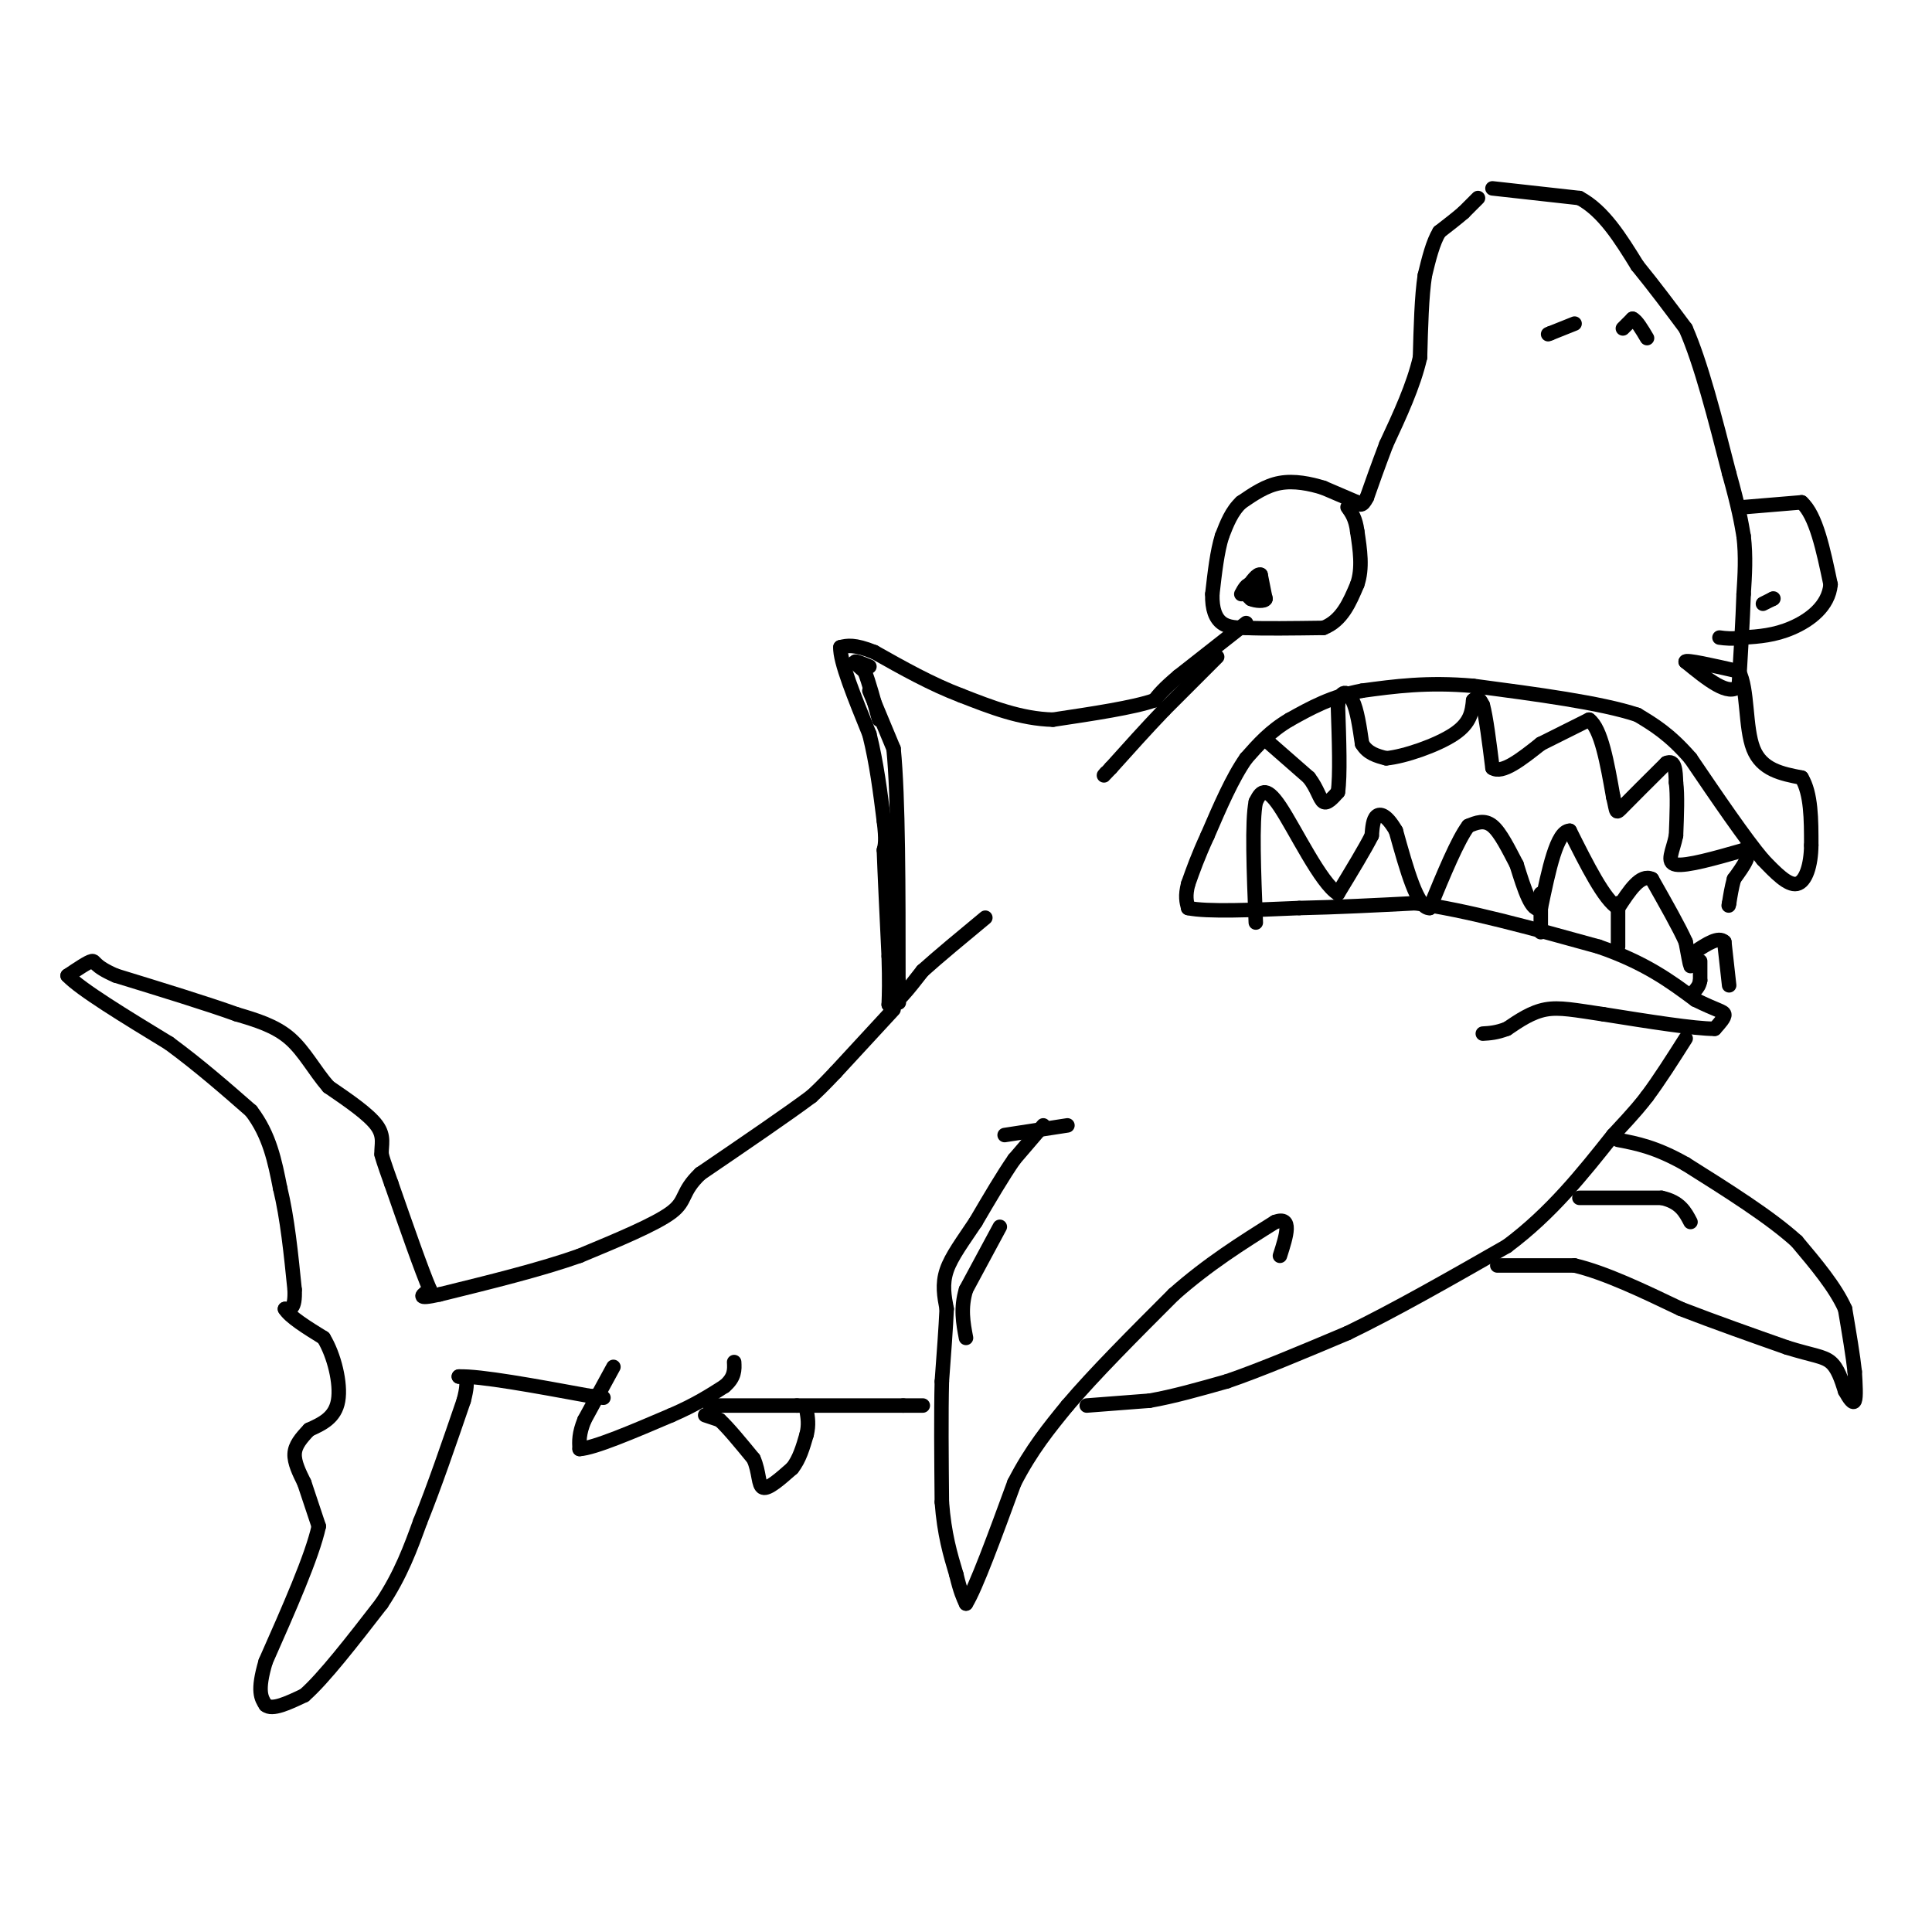 <svg viewBox='0 0 400 400' version='1.1' xmlns='http://www.w3.org/2000/svg' xmlns:xlink='http://www.w3.org/1999/xlink'><g fill='none' stroke='#000000' stroke-width='3' stroke-linecap='round' stroke-linejoin='round'><path d='M306,41c0.000,0.000 -3.000,3.000 -3,3'/><path d='M303,44c-1.333,1.167 -3.167,2.583 -5,4'/><path d='M298,48c-1.333,2.167 -2.167,5.583 -3,9'/><path d='M295,57c-0.667,4.333 -0.833,10.667 -1,17'/><path d='M294,74c-1.333,5.833 -4.167,11.917 -7,18'/><path d='M287,92c-1.833,4.833 -2.917,7.917 -4,11'/><path d='M283,103c-1.000,2.000 -1.500,1.500 -2,1'/><path d='M281,104c0.000,0.000 -7.000,-3.000 -7,-3'/><path d='M274,101c-2.733,-0.867 -6.067,-1.533 -9,-1c-2.933,0.533 -5.467,2.267 -8,4'/><path d='M257,104c-2.000,1.833 -3.000,4.417 -4,7'/><path d='M253,111c-1.000,3.167 -1.500,7.583 -2,12'/><path d='M251,123c-0.089,3.156 0.689,5.044 2,6c1.311,0.956 3.156,0.978 5,1'/><path d='M258,130c3.500,0.167 9.750,0.083 16,0'/><path d='M274,130c3.833,-1.500 5.417,-5.250 7,-9'/><path d='M281,121c1.167,-3.333 0.583,-7.167 0,-11'/><path d='M281,110c-0.333,-2.667 -1.167,-3.833 -2,-5'/><path d='M262,124c0.000,0.000 -1.000,-5.000 -1,-5'/><path d='M261,119c-0.667,-0.333 -1.833,1.333 -3,3'/><path d='M258,122c-0.333,0.833 0.333,1.417 1,2'/><path d='M259,124c0.956,0.444 2.844,0.556 3,0c0.156,-0.556 -1.422,-1.778 -3,-3'/><path d='M259,121c-0.833,-0.167 -1.417,0.917 -2,2'/><path d='M258,129c0.000,0.000 -14.000,11.000 -14,11'/><path d='M244,140c-3.167,2.667 -4.083,3.833 -5,5'/><path d='M239,145c-4.333,1.500 -12.667,2.750 -21,4'/><path d='M218,149c-6.667,-0.167 -12.833,-2.583 -19,-5'/><path d='M199,144c-6.167,-2.333 -12.083,-5.667 -18,-9'/><path d='M181,135c-4.167,-1.667 -5.583,-1.333 -7,-1'/><path d='M174,134c-0.167,2.833 2.917,10.417 6,18'/><path d='M180,152c1.500,6.000 2.250,12.000 3,18'/><path d='M183,170c0.500,4.000 0.250,5.000 0,6'/><path d='M183,176c0.167,4.667 0.583,13.333 1,22'/><path d='M184,198c0.167,5.333 0.083,7.667 0,10'/><path d='M184,208c1.167,0.500 4.083,-3.250 7,-7'/><path d='M191,201c3.333,-3.000 8.167,-7.000 13,-11'/><path d='M252,136c0.000,0.000 -11.000,11.000 -11,11'/><path d='M241,147c-3.667,3.833 -7.333,7.917 -11,12'/><path d='M230,159c-2.000,2.167 -1.500,1.583 -1,1'/><path d='M185,209c0.000,0.000 -12.000,13.000 -12,13'/><path d='M173,222c-2.833,3.000 -3.917,4.000 -5,5'/><path d='M168,227c-4.667,3.500 -13.833,9.750 -23,16'/><path d='M145,243c-4.067,3.867 -2.733,5.533 -6,8c-3.267,2.467 -11.133,5.733 -19,9'/><path d='M120,260c-8.000,2.833 -18.500,5.417 -29,8'/><path d='M91,268c-5.167,1.167 -3.583,0.083 -2,-1'/><path d='M89,267c-1.667,-3.833 -4.833,-12.917 -8,-22'/><path d='M81,245c-1.667,-4.667 -1.833,-5.333 -2,-6'/><path d='M79,239c-0.089,-1.911 0.689,-3.689 -1,-6c-1.689,-2.311 -5.844,-5.156 -10,-8'/><path d='M68,225c-2.844,-3.244 -4.956,-7.356 -8,-10c-3.044,-2.644 -7.022,-3.822 -11,-5'/><path d='M49,210c-6.000,-2.167 -15.500,-5.083 -25,-8'/><path d='M24,202c-4.778,-2.044 -4.222,-3.156 -5,-3c-0.778,0.156 -2.889,1.578 -5,3'/><path d='M14,202c2.667,2.833 11.833,8.417 21,14'/><path d='M35,216c6.333,4.667 11.667,9.333 17,14'/><path d='M52,230c3.833,5.000 4.917,10.500 6,16'/><path d='M58,246c1.500,6.167 2.250,13.583 3,21'/><path d='M61,267c0.167,4.167 -0.917,4.083 -2,4'/><path d='M59,271c1.000,1.667 4.500,3.833 8,6'/><path d='M67,277c2.178,3.556 3.622,9.444 3,13c-0.622,3.556 -3.311,4.778 -6,6'/><path d='M64,296c-1.689,1.778 -2.911,3.222 -3,5c-0.089,1.778 0.956,3.889 2,6'/><path d='M63,307c0.833,2.500 1.917,5.750 3,9'/><path d='M66,316c-1.333,6.167 -6.167,17.083 -11,28'/><path d='M55,344c-1.833,6.167 -0.917,7.583 0,9'/><path d='M55,353c1.333,1.167 4.667,-0.417 8,-2'/><path d='M63,351c4.000,-3.500 10.000,-11.250 16,-19'/><path d='M79,332c4.000,-6.000 6.000,-11.500 8,-17'/><path d='M87,315c2.833,-7.000 5.917,-16.000 9,-25'/><path d='M96,290c1.333,-5.000 0.167,-5.000 -1,-5'/><path d='M95,285c4.333,-0.167 15.667,1.917 27,4'/><path d='M122,289c4.667,0.667 2.833,0.333 1,0'/><path d='M127,283c0.000,0.000 -6.000,11.000 -6,11'/><path d='M121,294c-1.167,2.833 -1.083,4.417 -1,6'/><path d='M120,300c3.000,-0.167 11.000,-3.583 19,-7'/><path d='M139,293c5.000,-2.167 8.000,-4.083 11,-6'/><path d='M150,287c2.167,-1.833 2.083,-3.417 2,-5'/><path d='M146,293c0.000,0.000 3.000,1.000 3,1'/><path d='M149,294c1.667,1.500 4.333,4.750 7,8'/><path d='M156,302c1.267,2.756 0.933,5.644 2,6c1.067,0.356 3.533,-1.822 6,-4'/><path d='M164,304c1.500,-1.833 2.250,-4.417 3,-7'/><path d='M167,297c0.500,-2.000 0.250,-3.500 0,-5'/><path d='M147,291c0.000,0.000 18.000,0.000 18,0'/><path d='M165,291c6.667,0.000 14.333,0.000 22,0'/><path d='M187,291c4.333,0.000 4.167,0.000 4,0'/><path d='M208,235c0.000,0.000 13.000,-2.000 13,-2'/><path d='M216,233c0.000,0.000 -6.000,7.000 -6,7'/><path d='M210,240c-2.333,3.333 -5.167,8.167 -8,13'/><path d='M202,253c-2.578,3.889 -5.022,7.111 -6,10c-0.978,2.889 -0.489,5.444 0,8'/><path d='M196,271c-0.167,3.833 -0.583,9.417 -1,15'/><path d='M195,286c-0.167,6.667 -0.083,15.833 0,25'/><path d='M195,311c0.500,6.667 1.750,10.833 3,15'/><path d='M198,326c0.833,3.500 1.417,4.750 2,6'/><path d='M200,332c2.000,-3.167 6.000,-14.083 10,-25'/><path d='M210,307c3.500,-6.833 7.250,-11.417 11,-16'/><path d='M221,291c5.500,-6.500 13.750,-14.750 22,-23'/><path d='M243,268c7.167,-6.333 14.083,-10.667 21,-15'/><path d='M264,253c3.667,-1.333 2.333,2.833 1,7'/><path d='M225,291c0.000,0.000 13.000,-1.000 13,-1'/><path d='M238,290c4.833,-0.833 10.417,-2.417 16,-4'/><path d='M254,286c6.833,-2.333 15.917,-6.167 25,-10'/><path d='M279,276c9.667,-4.667 21.333,-11.333 33,-18'/><path d='M312,258c9.167,-6.833 15.583,-14.917 22,-23'/><path d='M334,235c4.833,-5.167 5.917,-6.583 7,-8'/><path d='M341,227c2.500,-3.333 5.250,-7.667 8,-12'/><path d='M310,262c0.000,0.000 16.000,0.000 16,0'/><path d='M326,262c6.333,1.500 14.167,5.250 22,9'/><path d='M348,271c7.333,2.833 14.667,5.417 22,8'/><path d='M370,279c5.289,1.644 7.511,1.756 9,3c1.489,1.244 2.244,3.622 3,6'/><path d='M382,288c0.911,1.644 1.689,2.756 2,2c0.311,-0.756 0.156,-3.378 0,-6'/><path d='M384,284c-0.333,-3.167 -1.167,-8.083 -2,-13'/><path d='M382,271c-2.000,-4.500 -6.000,-9.250 -10,-14'/><path d='M372,257c-5.500,-5.000 -14.250,-10.500 -23,-16'/><path d='M349,241c-6.167,-3.500 -10.083,-4.250 -14,-5'/><path d='M327,248c0.000,0.000 17.000,0.000 17,0'/><path d='M344,248c3.833,0.833 4.917,2.917 6,5'/><path d='M207,254c0.000,0.000 -7.000,13.000 -7,13'/><path d='M200,267c-1.167,3.833 -0.583,6.917 0,10'/><path d='M180,143c0.000,0.000 5.000,12.000 5,12'/><path d='M185,155c1.000,10.000 1.000,29.000 1,48'/><path d='M186,203c0.167,8.000 0.083,4.000 0,0'/><path d='M326,67c0.000,0.000 -5.000,2.000 -5,2'/><path d='M321,69c-0.833,0.333 -0.417,0.167 0,0'/><path d='M336,68c0.000,0.000 2.000,-2.000 2,-2'/><path d='M338,66c0.833,0.333 1.917,2.167 3,4'/><path d='M309,39c0.000,0.000 18.000,2.000 18,2'/><path d='M327,41c5.000,2.667 8.500,8.333 12,14'/><path d='M339,55c3.667,4.500 6.833,8.750 10,13'/><path d='M349,68c3.167,7.167 6.083,18.583 9,30'/><path d='M358,98c2.000,7.167 2.500,10.083 3,13'/><path d='M361,111c0.500,4.167 0.250,8.083 0,12'/><path d='M361,123c-0.167,5.167 -0.583,12.083 -1,19'/><path d='M360,142c-2.000,2.333 -6.500,-1.333 -11,-5'/><path d='M349,137c0.000,-0.500 5.500,0.750 11,2'/><path d='M360,139c1.933,3.600 1.267,11.600 3,16c1.733,4.400 5.867,5.200 10,6'/><path d='M373,161c2.000,3.333 2.000,8.667 2,14'/><path d='M375,175c-0.044,4.178 -1.156,7.622 -3,8c-1.844,0.378 -4.422,-2.311 -7,-5'/><path d='M365,178c-3.667,-4.333 -9.333,-12.667 -15,-21'/><path d='M350,157c-4.333,-5.000 -7.667,-7.000 -11,-9'/><path d='M339,148c-7.500,-2.500 -20.750,-4.250 -34,-6'/><path d='M305,142c-9.500,-0.833 -16.250,0.083 -23,1'/><path d='M282,143c-6.333,1.167 -10.667,3.583 -15,6'/><path d='M267,149c-4.000,2.333 -6.500,5.167 -9,8'/><path d='M258,157c-2.833,4.000 -5.417,10.000 -8,16'/><path d='M250,173c-2.000,4.333 -3.000,7.167 -4,10'/><path d='M246,183c-0.667,2.500 -0.333,3.750 0,5'/><path d='M246,188c3.833,0.833 13.417,0.417 23,0'/><path d='M269,188c7.833,-0.167 15.917,-0.583 24,-1'/><path d='M293,187c10.333,1.333 24.167,5.167 38,9'/><path d='M331,196c9.667,3.333 14.833,7.167 20,11'/><path d='M351,207c4.533,2.244 5.867,2.356 6,3c0.133,0.644 -0.933,1.822 -2,3'/><path d='M355,213c-4.167,0.000 -13.583,-1.500 -23,-3'/><path d='M332,210c-5.889,-0.867 -9.111,-1.533 -12,-1c-2.889,0.533 -5.444,2.267 -8,4'/><path d='M312,213c-2.167,0.833 -3.583,0.917 -5,1'/><path d='M361,105c0.000,0.000 12.000,-1.000 12,-1'/><path d='M373,104c3.000,2.667 4.500,9.833 6,17'/><path d='M379,121c-0.400,4.556 -4.400,7.444 -8,9c-3.600,1.556 -6.800,1.778 -10,2'/><path d='M361,132c-2.500,0.333 -3.750,0.167 -5,0'/><path d='M365,125c0.000,0.000 2.000,-1.000 2,-1'/><path d='M367,124c0.333,-0.167 0.167,-0.083 0,0'/><path d='M263,154c0.000,0.000 8.000,7.000 8,7'/><path d='M271,161c1.778,2.289 2.222,4.511 3,5c0.778,0.489 1.889,-0.756 3,-2'/><path d='M277,164c0.500,-3.333 0.250,-10.667 0,-18'/><path d='M277,146c0.578,-3.422 2.022,-2.978 3,-1c0.978,1.978 1.489,5.489 2,9'/><path d='M282,154c1.167,2.000 3.083,2.500 5,3'/><path d='M287,157c3.711,-0.333 10.489,-2.667 14,-5c3.511,-2.333 3.756,-4.667 4,-7'/><path d='M305,145c1.000,-1.000 1.500,0.000 2,1'/><path d='M307,146c0.667,2.333 1.333,7.667 2,13'/><path d='M309,159c2.000,1.333 6.000,-1.833 10,-5'/><path d='M319,154c3.333,-1.667 6.667,-3.333 10,-5'/><path d='M329,149c2.500,1.833 3.750,8.917 5,16'/><path d='M334,165c0.822,3.333 0.378,3.667 2,2c1.622,-1.667 5.311,-5.333 9,-9'/><path d='M345,158c1.833,-0.833 1.917,1.583 2,4'/><path d='M347,162c0.333,2.500 0.167,6.750 0,11'/><path d='M347,173c-0.622,3.178 -2.178,5.622 0,6c2.178,0.378 8.089,-1.311 14,-3'/><path d='M361,176c2.000,0.500 0.000,3.250 -2,6'/><path d='M359,182c-0.500,1.833 -0.750,3.417 -1,5'/><path d='M358,187c-0.167,0.833 -0.083,0.417 0,0'/><path d='M358,204c0.000,0.000 -1.000,-9.000 -1,-9'/><path d='M357,195c-1.167,-1.167 -3.583,0.417 -6,2'/><path d='M351,197c-1.111,1.200 -0.889,3.200 -1,3c-0.111,-0.200 -0.556,-2.600 -1,-5'/><path d='M349,195c-1.333,-3.000 -4.167,-8.000 -7,-13'/><path d='M342,182c-2.333,-1.167 -4.667,2.417 -7,6'/><path d='M335,188c-2.833,-1.667 -6.417,-8.833 -10,-16'/><path d='M325,172c-2.667,0.000 -4.333,8.000 -6,16'/><path d='M319,188c-1.833,1.167 -3.417,-3.917 -5,-9'/><path d='M314,179c-1.667,-3.178 -3.333,-6.622 -5,-8c-1.667,-1.378 -3.333,-0.689 -5,0'/><path d='M304,171c-2.167,2.833 -5.083,9.917 -8,17'/><path d='M296,188c-2.500,0.167 -4.750,-7.917 -7,-16'/><path d='M289,172c-1.933,-3.333 -3.267,-3.667 -4,-3c-0.733,0.667 -0.867,2.333 -1,4'/><path d='M284,173c-1.333,2.667 -4.167,7.333 -7,12'/><path d='M277,185c-3.533,-2.089 -8.867,-13.311 -12,-18c-3.133,-4.689 -4.067,-2.844 -5,-1'/><path d='M260,166c-0.833,4.000 -0.417,14.500 0,25'/><path d='M319,185c0.000,0.000 0.000,8.000 0,8'/><path d='M335,187c0.000,0.000 0.000,9.000 0,9'/><path d='M352,199c0.000,0.000 0.000,4.000 0,4'/><path d='M352,203c-0.167,1.000 -0.583,1.500 -1,2'/><path d='M180,138c-1.417,-0.583 -2.833,-1.167 -3,-1c-0.167,0.167 0.917,1.083 2,2'/><path d='M179,139c0.833,2.000 1.917,6.000 3,10'/></g>
</svg>